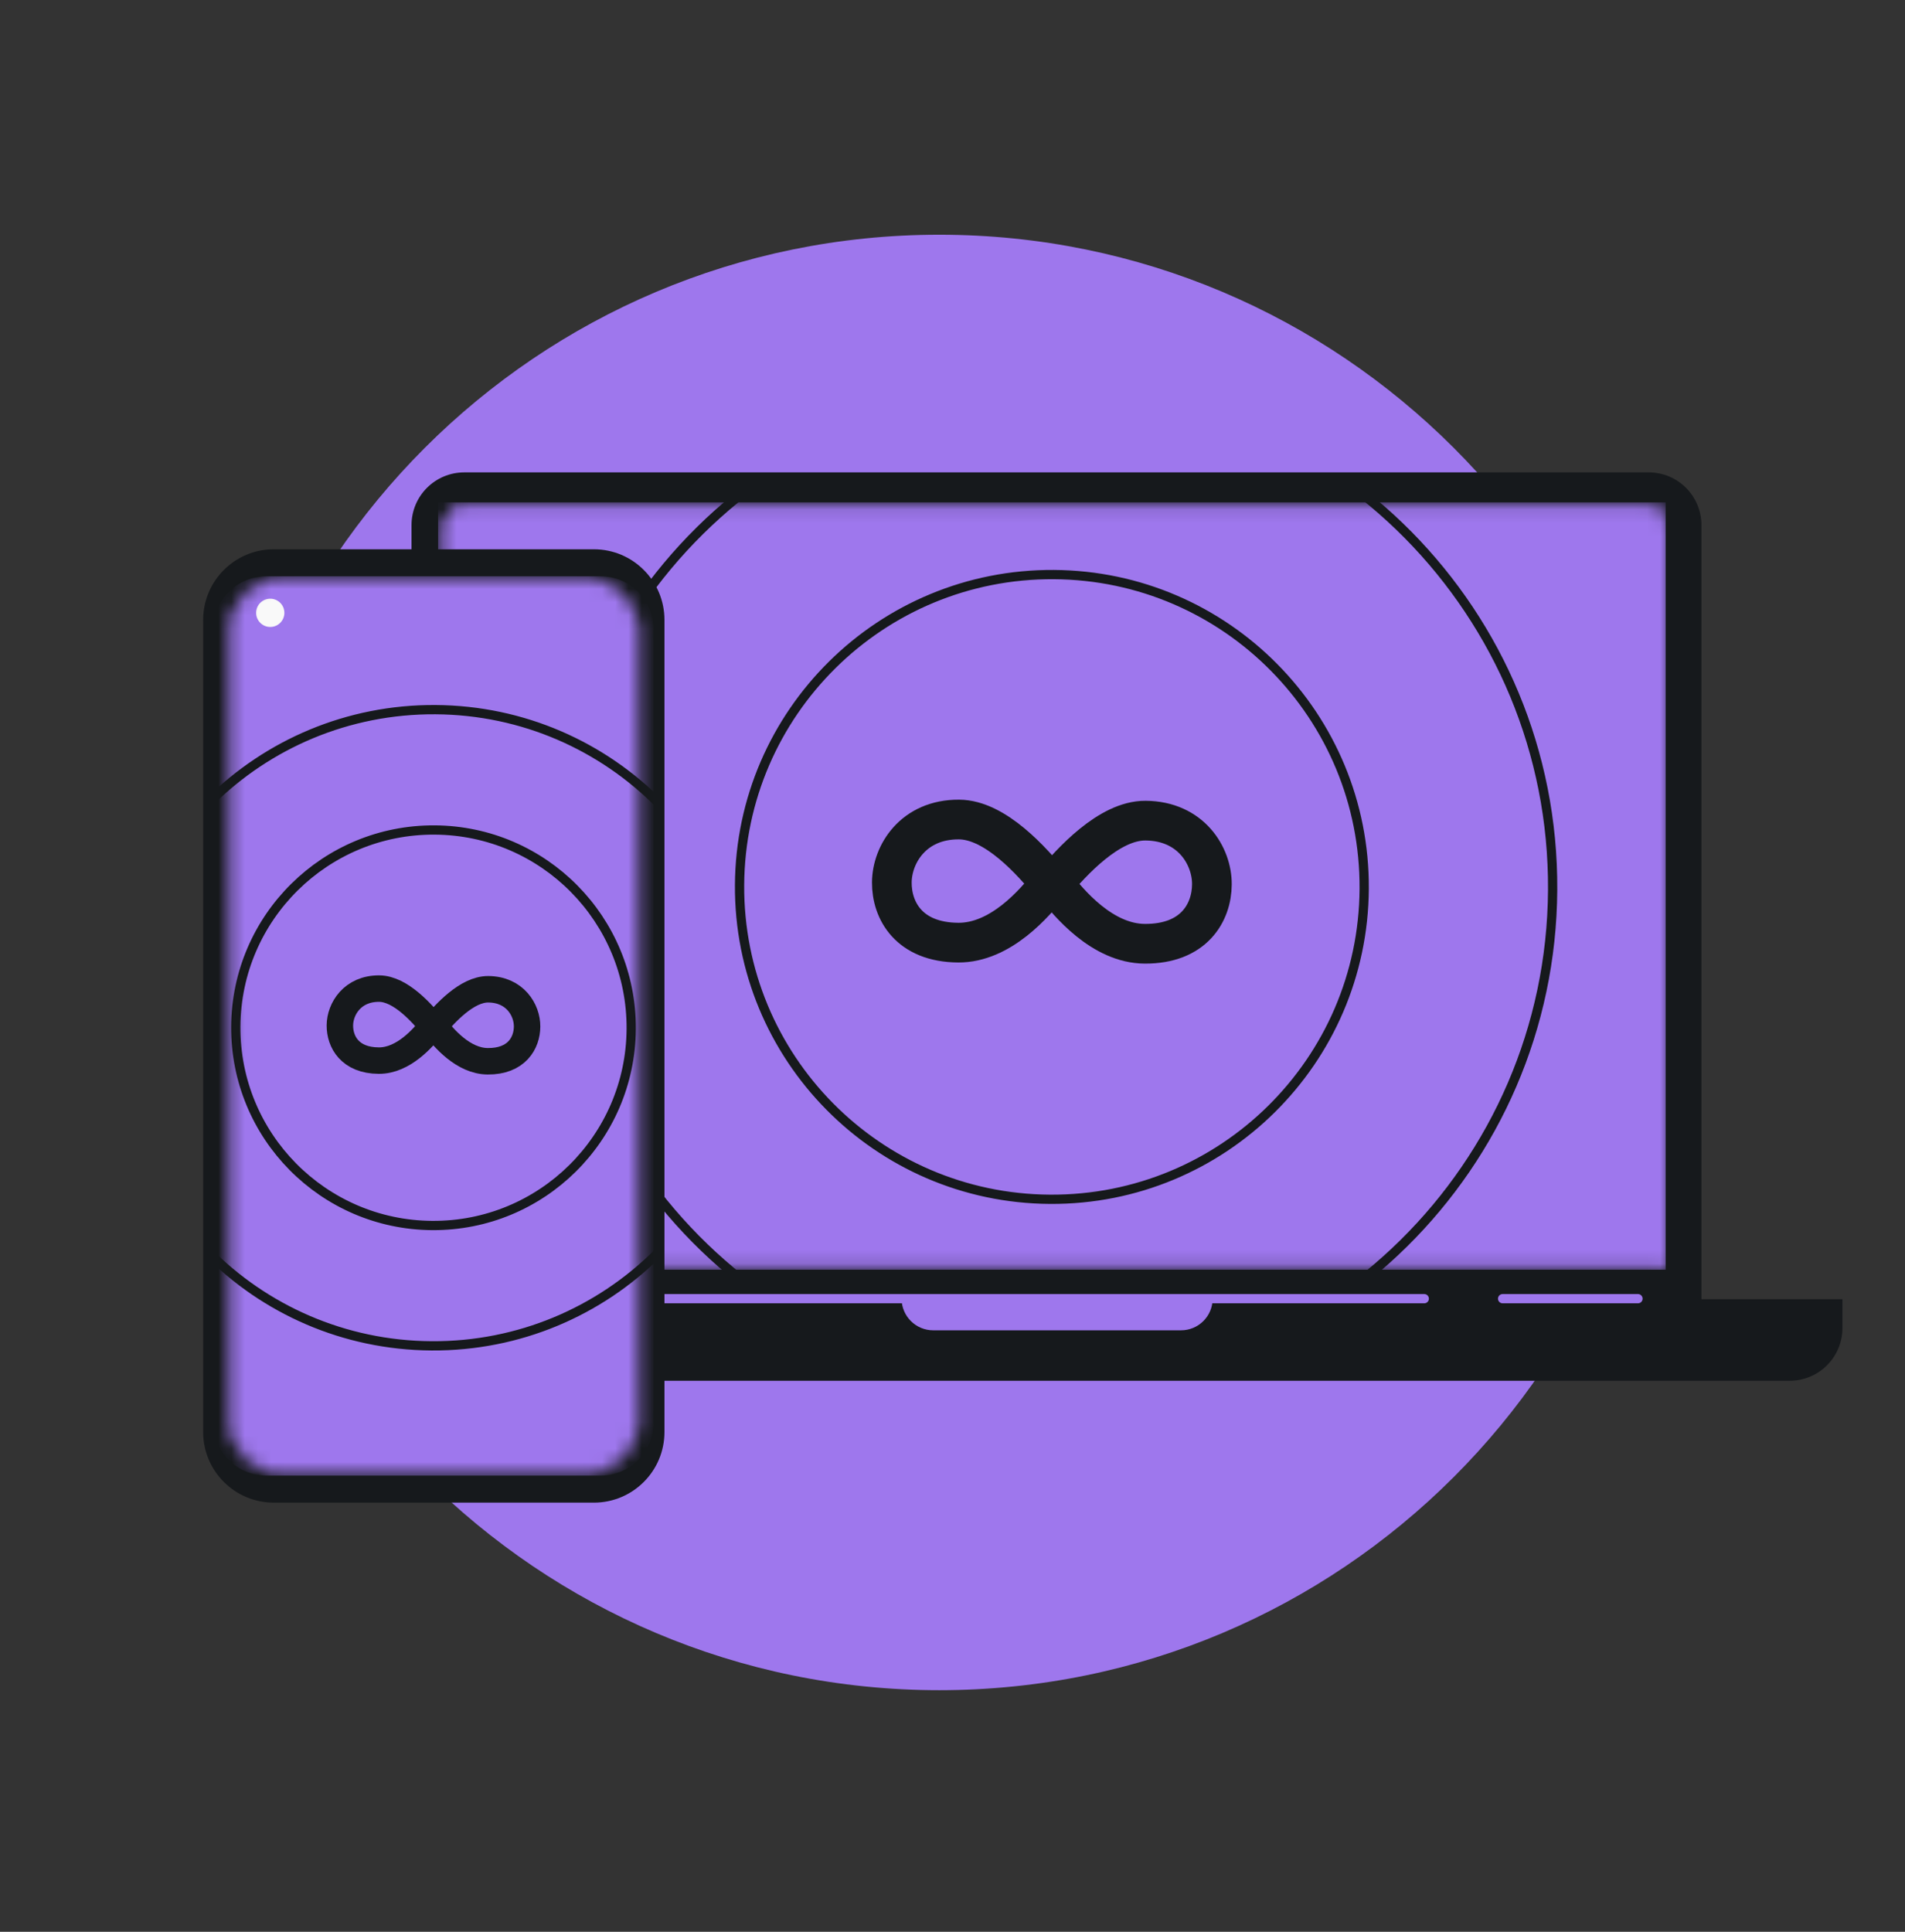<svg width="144" height="146" viewBox="0 0 144 146" fill="none" xmlns="http://www.w3.org/2000/svg">
<rect x="0" y="0" width="144" height="146" fill="#333333" stroke="none"/>
<path d="M71 127.74C101.376 127.74 126 103.116 126 72.74C126 42.365 101.376 17.74 71 17.74C40.624 17.74 16 42.365 16 72.74C16 103.116 40.624 127.74 71 127.74Z" fill="#9E77ED"/>
<path d="M20.523 98.193H139.27V100.37C139.27 102.571 137.486 104.355 135.285 104.355H24.509C22.308 104.355 20.523 102.571 20.523 100.37V98.193Z" fill="#16191C"/>
<path d="M70.543 100.542H89.273C90.594 100.542 91.664 99.472 91.664 98.151H68.152C68.152 99.472 69.223 100.542 70.543 100.542Z" fill="#9E77ED"/>
<path d="M31.107 39.687C31.107 37.486 32.892 35.702 35.093 35.702H124.628C126.829 35.702 128.613 37.486 128.613 39.687V98.482H31.107V39.687Z" fill="#16191C"/>
<mask id="mask0_204_3516" style="mask-type:alpha" maskUnits="userSpaceOnUse" x="33" y="37" width="94" height="59">
<path d="M33.693 39.96C33.693 38.993 34.477 38.21 35.444 38.21H124.252C125.219 38.21 126.002 38.993 126.002 39.96V95.721H33.693V39.96Z" fill="#1EBFBF" stroke="white" stroke-width="0.484"/>
</mask>
<g mask="url(#mask0_204_3516)">
<path d="M125.909 37.968H33.115V95.963H125.909V37.968Z" fill="#9E77ED"/>
<path d="M79.37 90.64C92.408 90.719 103.041 80.213 103.12 67.175C103.199 54.137 92.693 43.503 79.655 43.425C66.617 43.346 55.983 53.852 55.904 66.89C55.826 79.928 66.331 90.561 79.37 90.64Z" stroke="#16191C" stroke-width="0.7"/>
<path d="M79.284 104.885C100.189 105.011 117.239 88.167 117.365 67.261C117.491 46.355 100.646 29.306 79.741 29.18C58.835 29.053 41.786 45.898 41.659 66.804C41.533 87.709 58.378 104.759 79.284 104.885Z" stroke="#16191C" stroke-width="0.7"/>
</g>
<path d="M50.19 98.151H107.66" stroke="#9E77ED" stroke-width="0.7" stroke-linecap="round"/>
<path d="M113.584 98.151H123.815" stroke="#9E77ED" stroke-width="0.7" stroke-linecap="round"/>
<path d="M72.438 71.242C75.629 71.261 78.217 68.264 79.378 66.764C78.059 65.161 75.26 61.953 72.495 61.937C69.038 61.916 67.427 64.565 67.414 66.692C67.401 68.819 68.716 71.22 72.438 71.242Z" stroke="#16191C" stroke-width="3" stroke-linecap="round"/>
<path d="M86.529 71.327C83.339 71.308 80.787 68.279 79.644 66.766C80.983 65.179 83.82 62.005 86.586 62.022C90.042 62.043 91.621 64.711 91.608 66.838C91.596 68.965 90.252 71.35 86.529 71.327Z" stroke="#16191C" stroke-width="3" stroke-linecap="round"/>
<path d="M44.89 41.513H20.695C17.747 41.513 15.357 43.903 15.357 46.851V108.229C15.357 111.177 17.747 113.566 20.695 113.566H44.89C47.838 113.566 50.227 111.177 50.227 108.229V46.851C50.227 43.903 47.838 41.513 44.89 41.513Z" fill="#16191C"/>
<mask id="mask1_204_3516" style="mask-type:alpha" maskUnits="userSpaceOnUse" x="17" y="43" width="32" height="69">
<path d="M44.263 43.77H21.322C19.162 43.77 17.411 45.522 17.411 47.682V107.377C17.411 109.537 19.162 111.288 21.322 111.288H44.263C46.423 111.288 48.174 109.537 48.174 107.377V47.682C48.174 45.522 46.423 43.77 44.263 43.77Z" fill="#D9D9D9" stroke="white" stroke-width="0.178"/>
</mask>
<g mask="url(#mask1_204_3516)">
<path d="M45.403 43.554H20.133C17.924 43.554 16.133 45.345 16.133 47.554V107.526C16.133 109.735 17.924 111.526 20.133 111.526H45.403C47.612 111.526 49.403 109.735 49.403 107.526V47.554C49.403 45.345 47.612 43.554 45.403 43.554Z" fill="#9E77ED"/>
<path d="M32.678 92.621C40.933 92.67 47.665 86.019 47.714 77.765C47.764 69.51 41.113 62.779 32.859 62.729C24.604 62.679 17.872 69.33 17.823 77.584C17.773 85.839 24.424 92.571 32.678 92.621Z" stroke="#16191C" stroke-width="0.7"/>
<path d="M32.623 101.716C45.901 101.796 56.729 91.097 56.809 77.82C56.889 64.543 46.191 53.714 32.914 53.634C19.636 53.554 8.808 64.252 8.728 77.53C8.647 90.807 19.346 101.635 32.623 101.716Z" stroke="#16191C" stroke-width="0.7"/>
<path d="M20.428 47.384C21.018 47.384 21.496 46.907 21.496 46.317C21.496 45.727 21.018 45.249 20.428 45.249C19.839 45.249 19.361 45.727 19.361 46.317C19.361 46.907 19.839 47.384 20.428 47.384Z" fill="#F9F9F9"/>
<path d="M28.631 80.159C30.497 80.17 32.011 78.417 32.69 77.54C31.918 76.602 30.281 74.726 28.664 74.716C26.642 74.704 25.7 76.253 25.692 77.497C25.685 78.741 26.454 80.146 28.631 80.159Z" stroke="#16191C" stroke-width="2" stroke-linecap="round"/>
<path d="M36.873 80.209C35.007 80.197 33.514 78.426 32.845 77.54C33.629 76.612 35.288 74.756 36.906 74.766C38.927 74.778 39.851 76.338 39.843 77.583C39.836 78.827 39.05 80.222 36.873 80.209Z" stroke="#16191C" stroke-width="2" stroke-linecap="round"/>
</g>
</svg>
